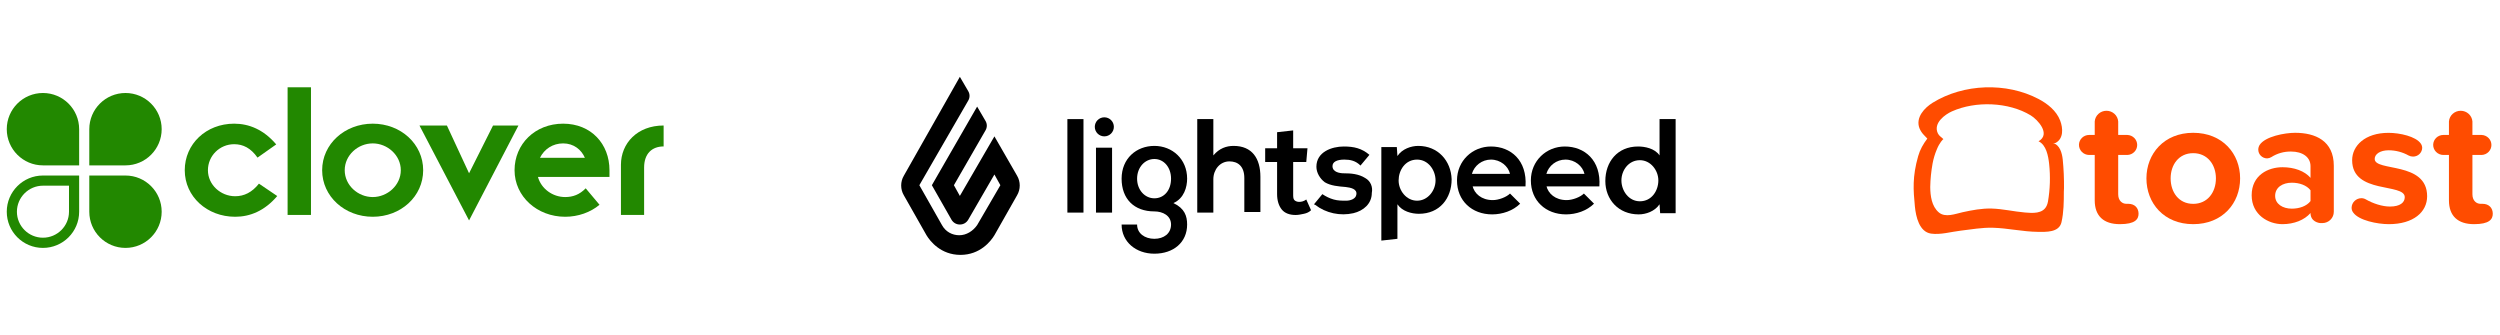<svg width="358" height="48" viewBox="0 0 358 48" fill="none" xmlns="http://www.w3.org/2000/svg">
<path d="M39.701 28.072C37.896 30.197 35.8 31.041 33.676 31.041C29.659 31.041 26.457 28.159 26.457 24.376C26.457 20.621 29.514 17.71 33.53 17.71C35.655 17.71 37.751 18.554 39.555 20.679L36.877 22.571C35.917 21.203 34.811 20.65 33.53 20.65C31.464 20.65 29.775 22.309 29.775 24.376C29.775 26.471 31.609 28.101 33.676 28.101C34.956 28.101 36.092 27.549 37.081 26.297L39.701 28.072Z" fill="#228800"/>
<path d="M41.184 12.5H44.532V30.779H41.184V12.5Z" fill="#228800"/>
<path d="M53.379 17.71C57.396 17.71 60.598 20.621 60.598 24.376C60.598 28.131 57.396 31.041 53.379 31.041C49.363 31.041 46.132 28.131 46.132 24.376C46.132 20.621 49.363 17.71 53.379 17.71ZM53.379 28.218C55.475 28.218 57.396 26.529 57.396 24.376C57.396 22.222 55.475 20.534 53.379 20.534C51.255 20.534 49.363 22.222 49.363 24.376C49.363 26.529 51.255 28.218 53.379 28.218Z" fill="#228800"/>
<path d="M60.067 17.972H63.996L67.169 24.812L70.603 17.972H74.242L67.169 31.565L60.067 17.972Z" fill="#228800"/>
<path d="M85.851 29.324C84.571 30.401 82.795 31.041 80.933 31.041C76.916 31.041 73.685 28.131 73.685 24.376C73.685 20.621 76.625 17.71 80.641 17.71C84.658 17.71 87.277 20.621 87.277 24.376V25.336H77.032C77.498 27.024 79.128 28.218 80.933 28.218C82.038 28.218 82.999 27.868 83.872 26.966L85.851 29.324ZM83.756 22.6C83.261 21.436 82.155 20.534 80.641 20.534C79.157 20.534 77.935 21.349 77.323 22.6H83.756Z" fill="#228800"/>
<path d="M88.919 23.59C88.919 20.534 91.248 17.972 95.031 17.972V20.97C93.402 20.97 92.237 21.96 92.237 23.997V30.779H88.919V23.59Z" fill="#228800"/>
<path d="M11.334 18.499C11.334 15.639 9.012 13.317 6.15 13.317C3.289 13.317 0.969 15.636 0.969 18.496C0.969 21.356 3.289 23.681 6.151 23.681H11.334V18.499Z" fill="#228800"/>
<path d="M12.787 18.499C12.787 15.639 15.109 13.317 17.971 13.317C20.832 13.317 23.152 15.636 23.152 18.496C23.152 21.356 20.832 23.681 17.97 23.681H12.787V18.499Z" fill="#228800"/>
<path d="M12.787 30.318C12.787 33.181 15.108 35.5 17.971 35.5C20.831 35.5 23.152 33.182 23.152 30.319C23.152 27.459 20.831 25.135 17.97 25.135H12.787V30.318Z" fill="#228800"/>
<path d="M11.334 30.318C11.334 33.181 9.013 35.5 6.15 35.5C3.289 35.5 0.969 33.182 0.969 30.319C0.969 27.459 3.289 25.135 6.151 25.135H11.334V30.318ZM6.15 34.039C8.206 34.039 9.88 32.37 9.88 30.319V26.59H6.154C4.097 26.59 2.422 28.269 2.422 30.319C2.422 32.37 4.094 34.039 6.15 34.039Z" fill="#228800"/>
<path d="M137.452 11L138.647 13.047C138.903 13.473 138.903 13.985 138.647 14.411L131.651 26.522L134.893 32.236C135.405 33.174 136.343 33.686 137.367 33.686C138.391 33.686 139.329 33.089 139.926 32.236L143.253 26.522L142.4 24.987L138.647 31.468C138.391 31.895 137.964 32.151 137.452 32.151C136.941 32.151 136.514 31.895 136.258 31.468L133.443 26.522L139.926 15.264L141.121 17.311C141.377 17.738 141.377 18.249 141.121 18.676L136.599 26.522L137.452 28.057L142.4 19.528L145.642 25.157C146.154 26.01 146.154 27.119 145.642 27.972L142.4 33.686C141.888 34.538 140.353 36.5 137.538 36.5C134.723 36.5 133.187 34.538 132.675 33.686L129.433 27.972C128.922 27.119 128.922 26.01 129.433 25.157L137.452 11Z" fill="black"/>
<path d="M165.306 20.893C162.746 20.893 160.614 22.684 160.614 25.584C160.614 28.483 162.405 30.274 165.306 30.274C166.5 30.274 167.694 30.871 167.694 32.151C167.694 33.43 166.67 34.197 165.306 34.197C163.941 34.197 162.832 33.43 162.832 32.151H160.614C160.614 34.624 162.661 36.329 165.306 36.329C168.035 36.329 169.997 34.709 169.997 32.151C169.997 30.956 169.656 29.848 168.035 29.08C169.571 28.398 169.997 26.777 169.997 25.584C169.997 22.769 167.865 20.893 165.306 20.893ZM165.306 28.398C163.941 28.398 162.832 27.204 162.832 25.584C162.832 23.963 163.941 22.769 165.306 22.769C166.67 22.769 167.694 23.963 167.694 25.584C167.694 27.289 166.67 28.398 165.306 28.398Z" fill="black"/>
<path d="M158.14 19.528C158.893 19.528 159.505 18.917 159.505 18.164C159.505 17.41 158.893 16.799 158.14 16.799C157.386 16.799 156.775 17.41 156.775 18.164C156.775 18.917 157.386 19.528 158.14 19.528Z" fill="black"/>
<path d="M221.438 26.607C221.694 27.715 222.718 28.654 224.339 28.654C225.192 28.654 226.301 28.227 226.813 27.715L228.263 29.165C227.239 30.189 225.704 30.7 224.254 30.7C221.353 30.7 219.22 28.739 219.22 25.839C219.22 23.025 221.438 20.978 224.083 20.978C226.898 20.978 229.287 22.939 229.031 26.692H221.438V26.607ZM226.898 24.901C226.642 23.792 225.533 22.854 224.168 22.854C222.889 22.854 221.78 23.707 221.438 24.901H226.898Z" fill="black"/>
<path d="M210.86 26.607C211.116 27.715 212.14 28.654 213.761 28.654C214.614 28.654 215.723 28.227 216.235 27.715L217.685 29.165C216.661 30.189 215.126 30.7 213.675 30.7C210.775 30.7 208.642 28.739 208.642 25.839C208.642 23.025 210.86 20.978 213.505 20.978C216.32 20.978 218.709 22.939 218.453 26.692H210.86V26.607ZM216.235 24.901C215.979 23.792 214.87 22.854 213.505 22.854C212.225 22.854 211.116 23.707 210.775 24.901H216.235Z" fill="black"/>
<path d="M176.651 20.893C175.628 20.893 174.604 21.234 173.751 22.257V17.055H171.447V30.444H173.751V25.669C173.751 24.304 174.689 23.11 176.054 23.11C177.248 23.11 178.187 23.792 178.187 25.498V30.359H180.49V25.327C180.49 22.684 179.296 20.893 176.651 20.893Z" fill="black"/>
<path d="M203.097 20.893C202.074 20.893 200.794 21.319 200.111 22.343L200.026 21.064H197.808V34.453L200.111 34.197V29.251C200.794 30.274 202.159 30.615 203.183 30.615C206.168 30.615 207.874 28.398 207.874 25.669C207.789 23.025 205.912 20.893 203.097 20.893ZM202.927 28.739C201.391 28.739 200.282 27.289 200.282 25.839C200.282 24.39 201.22 22.855 202.927 22.855C204.547 22.855 205.571 24.39 205.571 25.839C205.571 27.289 204.462 28.739 202.927 28.739Z" fill="black"/>
<path d="M234.661 30.7C235.685 30.7 236.964 30.274 237.647 29.25L237.732 30.53H239.95V17.055H237.647V22.257C236.964 21.234 235.514 20.978 234.576 20.978C231.59 20.978 229.884 23.195 229.884 25.924C229.884 28.568 231.761 30.7 234.661 30.7ZM234.832 22.939C236.367 22.939 237.476 24.389 237.476 25.839C237.476 27.289 236.538 28.824 234.832 28.824C233.211 28.824 232.187 27.289 232.187 25.839C232.187 24.389 233.211 22.939 234.832 22.939Z" fill="black"/>
<path d="M186.036 28.909C185.78 28.909 185.524 28.824 185.353 28.654C185.182 28.483 185.182 28.142 185.182 27.801V23.195H187.059L187.23 21.234H185.182V18.675L182.879 18.931V21.234H181.173V23.195H182.879V27.801C182.879 28.739 183.135 29.506 183.562 30.018C183.988 30.53 184.671 30.786 185.524 30.786C185.95 30.786 186.291 30.7 186.718 30.615C187.145 30.53 187.486 30.359 187.742 30.103L187.059 28.568C186.718 28.824 186.377 28.909 186.036 28.909Z" fill="black"/>
<path d="M195.505 25.498C194.566 24.901 193.457 24.816 192.433 24.816C191.836 24.816 190.813 24.645 190.813 23.792C190.813 23.195 191.41 22.854 192.519 22.854C193.372 22.854 194.14 23.025 194.822 23.707L196.102 22.172C194.993 21.234 193.884 20.978 192.433 20.978C190.727 20.978 188.509 21.745 188.509 23.878C188.509 24.73 189.021 25.583 189.704 26.095C190.557 26.607 191.666 26.692 192.689 26.777C193.372 26.862 194.396 27.033 194.225 27.886C194.14 28.483 193.372 28.739 192.775 28.739C192.178 28.739 191.58 28.739 190.983 28.568C190.386 28.398 189.874 28.142 189.362 27.801L188.168 29.25C188.253 29.336 188.339 29.336 188.339 29.336C189.874 30.53 191.922 30.956 193.798 30.53C195.249 30.189 196.443 29.165 196.443 27.63C196.614 26.777 196.272 25.924 195.505 25.498Z" fill="black"/>
<path d="M155.154 17.055H152.85V30.444H155.154V17.055Z" fill="black"/>
<path d="M159.248 21.149H156.945V30.445H159.248V21.149Z" fill="black"/>
<path fill-rule="evenodd" clip-rule="evenodd" d="M303.562 32.1C301.226 32.1 299.965 30.914 299.965 28.694V22.191H299.152C298.762 22.185 298.391 22.026 298.12 21.75C297.849 21.474 297.701 21.104 297.708 20.72C297.726 19.948 298.366 19.33 299.152 19.326H299.965V17.391C300.033 16.528 300.765 15.862 301.646 15.862C302.526 15.862 303.258 16.528 303.326 17.391V19.326H304.638C305.423 19.353 306.046 19.986 306.046 20.759C306.046 21.532 305.423 22.165 304.638 22.191H303.326V27.817C303.326 28.798 303.957 29.184 304.481 29.184H304.769C305.715 29.184 306.241 29.804 306.241 30.604C306.241 31.404 305.742 32.1 303.562 32.1Z" fill="#FF4C00"/>
<path d="M314.064 32.1C309.89 32.1 307.369 29.108 307.369 25.545C307.369 22.011 309.897 19.017 314.064 19.017C318.265 19.017 320.785 22.011 320.785 25.545C320.785 29.108 318.265 32.1 314.064 32.1ZM314.064 21.933C311.989 21.933 310.835 23.61 310.835 25.545C310.835 27.507 311.989 29.191 314.064 29.191C316.14 29.191 317.32 27.514 317.32 25.545C317.32 23.61 316.138 21.933 314.064 21.933Z" fill="#FF4C00"/>
<path d="M332.574 31.946H332.311C332.048 31.946 330.866 31.739 330.866 30.501C330.001 31.507 328.506 32.1 326.851 32.1C324.828 32.1 322.439 30.758 322.439 27.971C322.439 25.055 324.828 23.946 326.851 23.946C328.536 23.946 330.027 24.488 330.866 25.469V23.79C330.866 22.526 329.764 21.701 328.085 21.701C327.079 21.682 326.091 21.961 325.249 22.501C325.067 22.611 324.859 22.673 324.646 22.682C323.944 22.671 323.382 22.107 323.385 21.418C323.39 21.19 323.453 20.968 323.569 20.771C324.356 19.534 327.191 19.017 328.661 19.017C331.549 19.017 334.201 20.152 334.201 23.739V30.321C334.207 31.211 333.479 31.938 332.574 31.946ZM330.866 27.247C330.315 26.524 329.266 26.163 328.189 26.163C326.876 26.163 325.8 26.826 325.8 28.047C325.8 29.207 326.876 29.88 328.189 29.88C329.266 29.88 330.315 29.519 330.866 28.796V27.247Z" fill="#FF4C00"/>
<path fill-rule="evenodd" clip-rule="evenodd" d="M342.078 32.1C340.424 32.1 337.773 31.558 336.985 30.443C336.83 30.244 336.746 29.999 336.749 29.747C336.763 28.998 337.378 28.394 338.14 28.38C338.382 28.379 338.618 28.446 338.823 28.573C339.821 29.139 341.132 29.578 342.235 29.578C343.679 29.578 344.362 29.01 344.362 28.236C344.362 26.172 336.827 27.848 336.827 22.945C336.827 20.856 338.691 19.023 342.026 19.023C343.679 19.023 345.937 19.54 346.646 20.546C346.781 20.732 346.856 20.955 346.859 21.184C346.835 21.878 346.254 22.427 345.547 22.423C345.327 22.424 345.111 22.371 344.917 22.269C344.044 21.78 343.056 21.522 342.051 21.52C340.844 21.52 340.057 22.062 340.057 22.76C340.057 24.617 347.565 23.068 347.565 28.1C347.565 30.372 345.596 32.1 342.078 32.1Z" fill="#FF4C00"/>
<path fill-rule="evenodd" clip-rule="evenodd" d="M354.286 32.1C351.95 32.1 350.689 30.914 350.689 28.694V22.191H349.876C349.486 22.185 349.114 22.026 348.843 21.75C348.572 21.474 348.424 21.104 348.431 20.72C348.451 19.948 349.09 19.331 349.876 19.326H350.689V17.391C350.757 16.528 351.489 15.862 352.369 15.862C353.25 15.862 353.982 16.528 354.05 17.391V19.326H355.363C356.149 19.353 356.772 19.986 356.772 20.759C356.772 21.532 356.149 22.165 355.363 22.191H354.05V27.817C354.05 28.798 354.68 29.184 355.205 29.184H355.495C356.439 29.184 356.965 29.804 356.965 30.604C356.965 31.404 356.467 32.1 354.286 32.1Z" fill="#FF4C00"/>
<path d="M295.564 26.97C295.58 25.59 295.52 24.211 295.383 22.838C295.282 21.91 294.965 20.723 293.962 20.481C294.092 20.514 294.228 20.509 294.355 20.468C295.521 19.858 295.432 18.357 295.019 17.272C294.478 15.848 293.188 14.841 291.914 14.171C287.334 11.765 281.204 11.968 276.764 14.708C275.61 15.421 274.278 16.808 274.863 18.357C275.022 18.741 275.256 19.09 275.552 19.384C275.682 19.522 275.992 19.843 275.992 19.843C275.397 20.65 274.962 21.376 274.682 22.357C273.841 25.303 273.981 27.197 274.212 29.567C274.355 31.032 274.841 33.212 276.53 33.454C277.907 33.645 279.396 33.191 280.775 33.03C282.292 32.851 283.822 32.573 285.353 32.612C287.514 32.667 289.658 33.181 291.823 33.201C292.966 33.212 294.866 33.32 295.206 31.817C295.53 30.387 295.543 28.896 295.543 27.436C295.562 27.28 295.564 27.124 295.564 26.97ZM293.092 29.444C292.554 30.655 291.032 30.52 289.972 30.43C288.384 30.296 286.821 29.913 285.225 29.865C283.812 29.824 282.415 30.09 281.038 30.392C280.008 30.619 278.571 31.21 277.641 30.419C276.609 29.544 276.424 28.049 276.41 26.795C276.431 25.659 276.543 24.526 276.747 23.408C276.875 22.717 277.078 22.042 277.353 21.394C277.723 20.456 278.268 19.893 278.297 19.923C278.018 19.636 277.686 19.484 277.499 19.095C276.795 17.62 278.556 16.374 279.522 15.946C282.894 14.44 287.614 14.589 290.8 16.523C291.793 17.124 293.721 19.199 291.919 20.231C293.03 20.755 293.311 22.337 293.436 23.461C293.631 25.264 293.574 27.084 293.268 28.872C293.233 29.069 293.174 29.261 293.092 29.444Z" fill="#FF4C00"/>
</svg>
